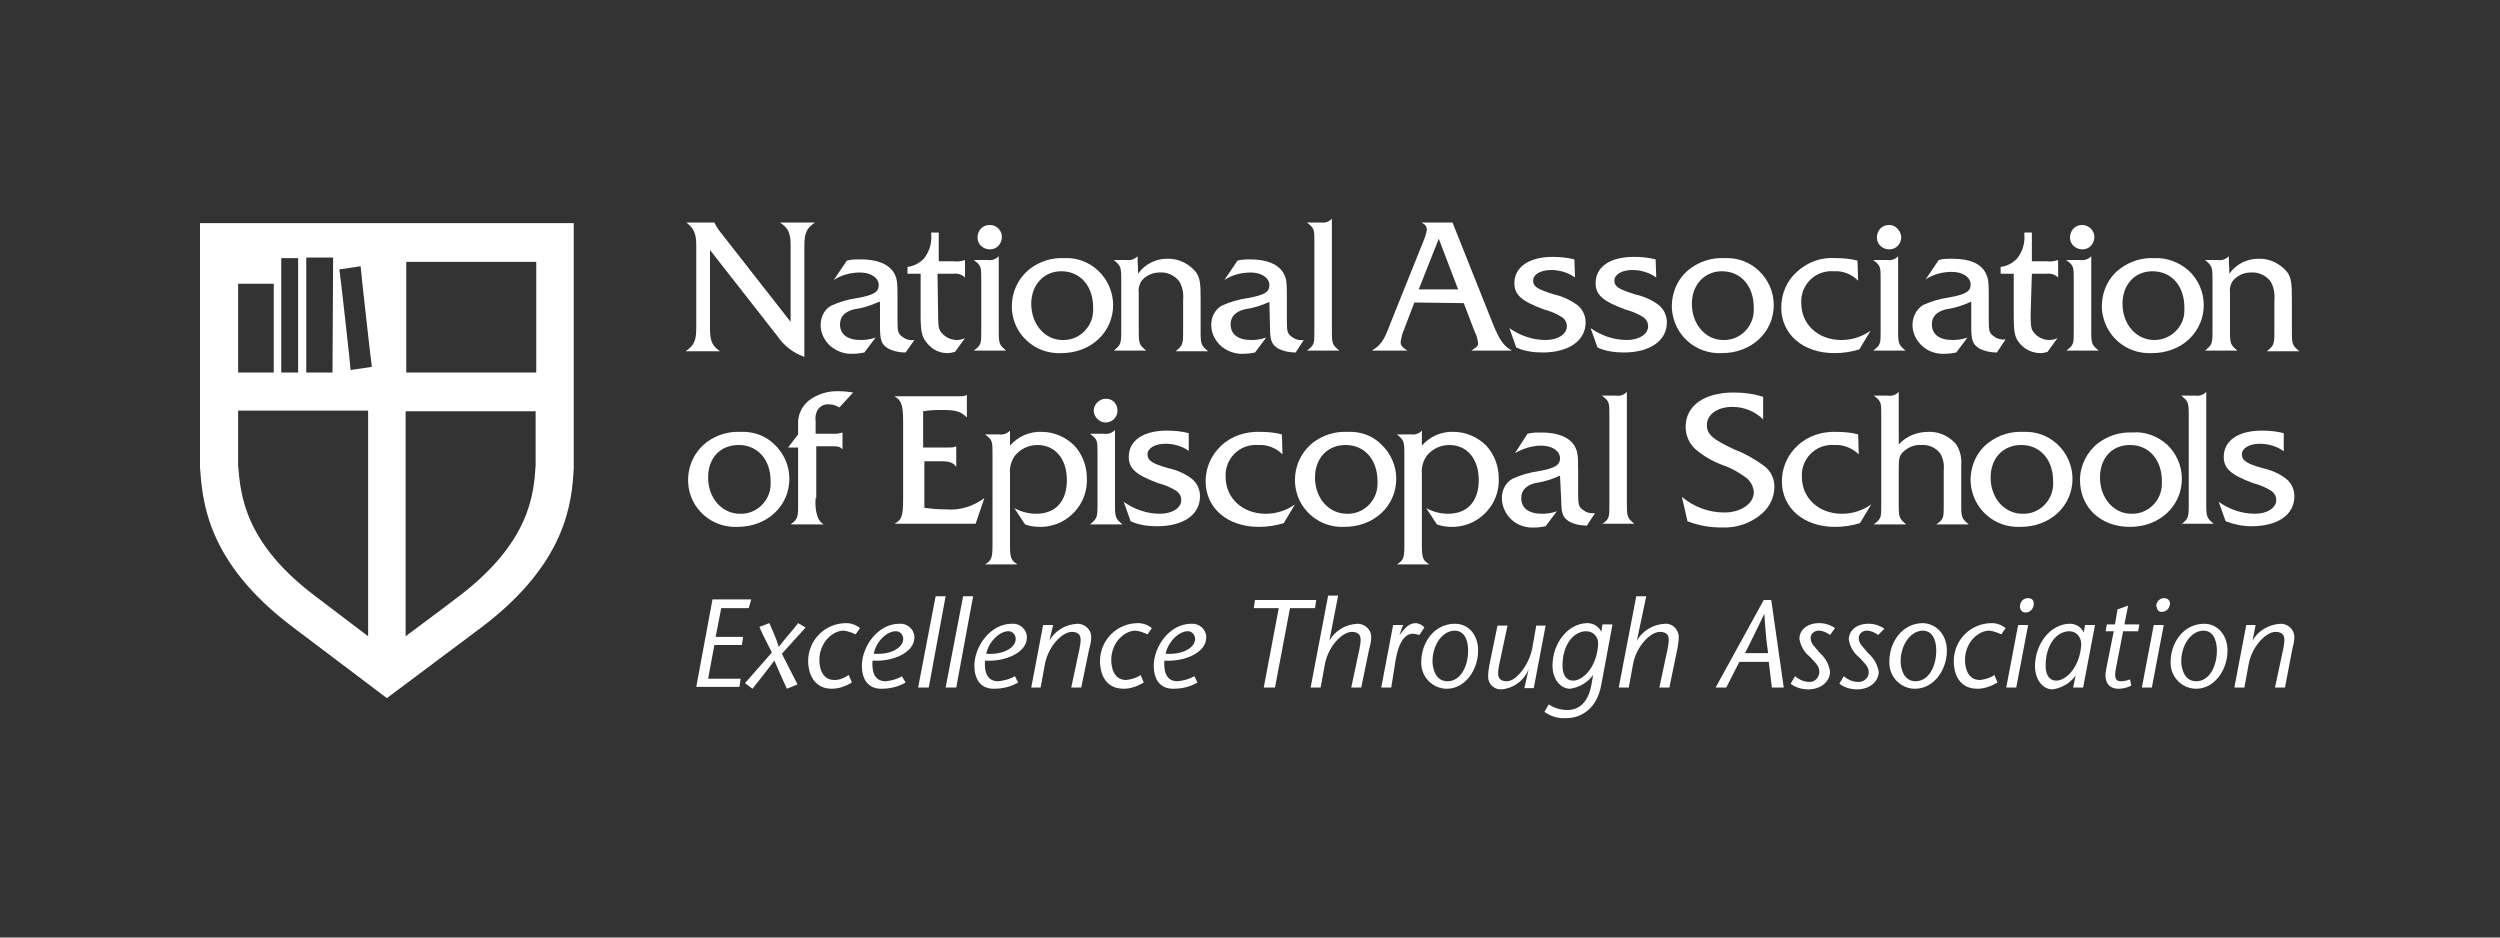 <?xml version="1.0" encoding="utf-8"?>
<!-- Generator: Adobe Illustrator 24.0.3, SVG Export Plug-In . SVG Version: 6.00 Build 0)  -->
<svg version="1.1" id="Layer_1" xmlns="http://www.w3.org/2000/svg" xmlns:xlink="http://www.w3.org/1999/xlink" x="0px" y="0px"
	 viewBox="0 0 400 150" style="enable-background:new 0 0 400 150;" xml:space="preserve">
<rect x="0" y="0" width="400" height="150" fill="#333333" stroke="none"/>
<style type="text/css">
	.st0{fill:#FFFFFF;}
	.st1{fill:none;}
</style>
<title>NAES</title>
<g id="Layer_2_1_">
	<g id="Layer_1-2">
		<path class="st0" d="M88.8,35.7H32v39.1c0.4,5.3,1,15.1,14.8,25.5l15.1,11.4L77,100.4C90.8,90,91.5,80.2,91.8,74.9V35.7H88.8z
			 M58.9,101.8l-8.3-6.3c-11.5-8.6-12.1-16.3-12.5-21v-8.8h20.8V101.8z M85.7,74.5c-0.3,4.6-0.9,12.3-12.4,21c0,0-4.6,3.5-8.4,6.3
			v-36h20.8V74.5z M85.7,59.6H65V41.9h20.8V59.6z M57.7,42.6c0,0.4,1.7,15.7,1.8,16.1l-3.4,0.5c0-0.4-1.7-15.7-1.8-16.1L57.7,42.6z
			 M43.8,59.6h-5.7V45.4h5.7V59.6z M47.7,59.6H45V41.3h2.7L47.7,59.6z M53.2,59.6H49V41.2h4.3L53.2,59.6z"/>
		<path class="st0" d="M113.6,52.5c0,2,0.3,2.8,1.6,3.7h-5.5c1.3-0.9,1.7-1.6,1.7-3.7V39.3c0-2-0.4-2.8-1.6-3.7h4.5
			c0.2,0.4,0.4,0.8,0.7,1.2l11.5,14.7V39.3c0-2.1-0.4-2.8-1.7-3.7h5.6c-1.3,0.9-1.7,1.6-1.7,3.7v17.8c-1.7-0.6-3.2-1.7-4.3-3.3
			L113.6,40V52.5z"/>
		<path class="st0" d="M140.6,48.3c-1.3,0.6-2.6,1-4,1.2c-1.5,0.4-2.2,1.2-2.2,2.4c0,1.6,1.2,2.5,3.3,2.5c0.8,0,1.6-0.1,2.4-0.4
			l-1.8,2.4c-0.6,0.1-1.1,0.2-1.7,0.2c-1.3,0.1-2.6-0.3-3.7-1.2c-1-0.9-1.6-2.1-1.6-3.4c0-1.3,0.6-2.5,1.7-3.1
			c1.3-0.6,2.7-1,4.1-1.2c2.8-0.5,3.5-1,3.5-2.1c0-1.1-1.2-2-3-2c-1.5,0-3,0.4-4.2,1.2l2.1-3.1c0.7-0.2,1.4-0.2,2.2-0.2
			c2.6,0,4.4,0.7,5.3,2.1c0.5,0.9,0.6,1.3,0.6,3.7v4c0,1.8,0.1,2.1,0.8,2.6c0.5,0.4,1.2,0.6,1.9,0.5l-1.4,2c-1,0-2-0.2-2.9-0.7
			c-0.9-0.6-1.2-1.2-1.2-3.3V48.3z"/>
		<path class="st0" d="M150.1,50.4c0,1.8,0.1,2.4,0.6,2.9c0.6,0.7,1.5,1.1,2.4,1.1c0.4,0,0.9-0.1,1.3-0.3l-1.6,2.2
			c-0.4,0.1-0.8,0.2-1.2,0.2c-1.2,0-2.3-0.5-3.1-1.4c-0.9-1-1.2-1.7-1.2-4.5v-6.8h-2.1v-1.1c1-0.1,1.9-0.6,2.6-1.3
			c0.9-1.1,1.3-2.5,1.2-3.8v-0.4h1.2v4.6h2.4c0.6,0.1,1.2,0,1.8-0.2v2.8c-0.5-0.5-1.2-0.7-1.9-0.6H150L150.1,50.4z"/>
		<path class="st0" d="M159.8,53c0,2,0.1,2.2,1.2,3.1h-5.2c1.2-0.9,1.2-1.1,1.2-3.1v-8.3c0-2,0-2.2-1.2-3.1h2.2
			c0.7,0.1,1.3-0.1,1.8-0.6V53z M160.3,37.9c0,1.1-0.8,2-1.9,2c-1.1,0-2-0.8-2-1.9c0-1.1,0.8-2,1.9-2c0,0,0,0,0.1,0
			C159.5,36,160.3,36.9,160.3,37.9z"/>
		<path class="st0" d="M175.7,43.3c1.5,1.4,2.4,3.4,2.4,5.5c0,4.3-3.5,7.7-8.3,7.7c-4.2,0.2-7.7-3-7.9-7.1c-0.1-2.5,0.9-4.8,2.9-6.4
			c1.6-1.2,3.5-1.8,5.5-1.7C172.3,41.2,174.2,41.9,175.7,43.3z M165,48.6c0,3.3,2.2,5.8,5,5.8c2.6,0.1,4.8-2,4.9-4.6
			c0-0.2,0-0.4,0-0.6c0-3.5-2.1-5.8-5.1-5.8C167,43.4,165,45.6,165,48.6L165,48.6z"/>
		<path class="st0" d="M182.1,43.8c1-1.5,2.8-2.4,4.6-2.4c1.8-0.1,3.6,0.8,4.7,2.2c0.6,0.9,0.7,1.8,0.7,4.2v5.3c0,2,0.1,2.2,1.2,3.1
			h-5.2c1.1-0.9,1.2-1.1,1.2-3.1V48c0.1-1.1-0.1-2.2-0.7-3.1c-0.8-0.9-1.9-1.4-3.1-1.3c-1.1,0-2.2,0.5-2.9,1.4
			c-0.3,0.5-0.5,1.2-0.4,1.8V53c0,2,0.1,2.2,1.2,3.1h-5.2c1.1-0.9,1.2-1.1,1.2-3.1v-8.3c0-2-0.1-2.2-1.2-3.1h2
			c0.7,0.1,1.3-0.1,1.8-0.6L182.1,43.8z"/>
		<path class="st0" d="M203.1,48.3c-1.3,0.6-2.6,1-4,1.2c-1.5,0.4-2.2,1.2-2.2,2.4c0,1.6,1.2,2.5,3.3,2.5c0.8,0,1.6-0.1,2.4-0.4
			l-1.8,2.4c-0.6,0.1-1.1,0.2-1.7,0.2c-1.3,0.1-2.6-0.3-3.7-1.2c-1-0.9-1.6-2.1-1.6-3.4c0-1.3,0.6-2.5,1.7-3.1
			c1.3-0.6,2.7-1,4.1-1.2c2.8-0.5,3.5-1,3.5-2.1c0-1.1-1.2-2-3-2c-1.5,0-3,0.4-4.2,1.2l2.1-3.1c0.7-0.2,1.4-0.2,2-0.2
			c2.6,0,4.4,0.7,5.3,2.1c0.5,0.9,0.6,1.3,0.6,3.7v4c0,1.8,0.1,2.1,0.8,2.6c0.5,0.4,1.2,0.6,1.9,0.5l-1.3,2c-1,0-2-0.2-2.9-0.7
			c-0.9-0.6-1.2-1.2-1.2-3.3L203.1,48.3z"/>
		<path class="st0" d="M209.1,56.1c1.2-0.9,1.2-1.1,1.2-3.1V38.7c0-2,0-2.2-1.2-3.1h2.2c0.7,0.1,1.3-0.1,1.8-0.6v18
			c0,2,0.1,2.2,1.2,3.1H209.1z"/>
		<path class="st0" d="M226.3,48.4l-1.8,4.7c-0.2,0.5-0.3,1-0.4,1.6c0,0.6,0.3,0.9,1.1,1.4h-5.7c1.4-0.9,1.9-1.5,2.9-4.2l5.5-13.7
			c0.2-0.5,0.3-0.9,0.4-1.4c0-0.5-0.2-0.9-0.9-1.2h5l6.5,16.3c1,2.4,1.6,3.4,3,4.2h-6.5c0.9-0.6,1.1-0.7,1.1-1.2
			c-0.1-0.6-0.2-1.2-0.5-1.7l-1.8-4.7L226.3,48.4z M230.2,38.2l-3.2,8.1h6.3L230.2,38.2z"/>
		<path class="st0" d="M252,44.4c-1.1-0.8-2.5-1.2-3.8-1.2c-1.7,0-2.9,0.7-2.9,1.7s0.8,1.4,3.3,2.2c1.4,0.3,2.7,0.9,3.9,1.8
			c0.8,0.7,1.2,1.7,1.2,2.7c0,2.9-2.7,4.8-6.9,4.8c-1.4,0-2.9-0.2-4.2-0.8l-1.1-3.1c1.7,1.2,3.7,1.9,5.8,1.9c1.9,0,3.4-0.9,3.4-2.2
			c0-0.6-0.3-1.1-0.7-1.4c-0.9-0.6-1.9-1-3-1.3c-3.5-1.3-4.7-2.3-4.7-4.2c0-2.6,2.4-4.2,6.1-4.2c1.2,0,2.3,0.1,3.5,0.4L252,44.4z"/>
		<path class="st0" d="M265,44.4c-1.1-0.8-2.5-1.2-3.8-1.2c-1.7,0-2.9,0.7-2.9,1.7s0.8,1.4,3.3,2.2c1.4,0.3,2.8,0.9,3.9,1.8
			c0.8,0.7,1.2,1.7,1.2,2.7c0,2.9-2.7,4.8-6.9,4.8c-1.4,0-2.9-0.2-4.2-0.8l-1.1-3.1c1.7,1.2,3.7,1.9,5.8,1.9c1.9,0,3.4-0.9,3.4-2.2
			c0-0.6-0.3-1.1-0.7-1.4c-0.9-0.6-1.9-1-3-1.3c-3.5-1.3-4.7-2.3-4.7-4.2c0-2.6,2.3-4.2,6.1-4.2c1.2,0,2.3,0.1,3.5,0.4L265,44.4z"/>
		<path class="st0" d="M281.4,43.3c1.5,1.4,2.4,3.4,2.4,5.5c0,4.3-3.5,7.7-8.3,7.7c-4.2,0.2-7.7-2.9-8-7.1c-0.1-2.5,0.9-4.9,2.9-6.4
			c1.6-1.2,3.5-1.8,5.5-1.7C278,41.2,279.9,41.9,281.4,43.3z M270.7,48.6c0,3.3,2.2,5.8,5,5.8c2.6,0.1,4.8-2,4.9-4.6
			c0-0.2,0-0.4,0-0.6c0-3.5-2.1-5.8-5.1-5.8C272.7,43.4,270.7,45.6,270.7,48.6L270.7,48.6z"/>
		<path class="st0" d="M297.3,44.9c-1-1-2.4-1.6-3.9-1.5c-2.7-0.2-5,1.8-5.2,4.5c0,0.2,0,0.4,0,0.6c0,3.4,2.7,5.9,6.4,5.9
			c1.7,0,3.3-0.5,4.7-1.5l-1.8,3c-1.3,0.4-2.6,0.6-4,0.6c-5,0-8.5-3-8.5-7.3c0-2.2,0.9-4.3,2.5-5.7c1.7-1.6,4-2.4,6.3-2.2
			c1.1,0,2.3,0.1,3.4,0.4L297.3,44.9z"/>
		<path class="st0" d="M303.7,53c0,2,0.1,2.2,1.2,3.1h-5.2c1.2-0.9,1.2-1.1,1.2-3.1v-8.3c0-2,0-2.2-1.2-3.1h2.2
			c0.7,0.1,1.3-0.1,1.8-0.6V53z M304.2,37.9c0,1.1-0.8,2-1.9,2c-1.1,0-2-0.8-2-1.9c0-1.1,0.8-2,1.9-2c0,0,0,0,0.1,0
			C303.3,36,304.1,36.9,304.2,37.9z"/>
		<path class="st0" d="M315.3,48.3c-1.3,0.6-2.6,1-4,1.2c-1.5,0.4-2.2,1.2-2.2,2.4c0,1.6,1.2,2.5,3.3,2.5c0.8,0,1.6-0.1,2.4-0.4
			l-1.8,2.4c-0.6,0.1-1.1,0.2-1.7,0.2c-1.3,0.1-2.7-0.3-3.7-1.2c-1-0.9-1.6-2.1-1.6-3.4c0-1.3,0.6-2.5,1.7-3.2
			c1.3-0.6,2.7-1,4.1-1.2c2.8-0.5,3.5-1,3.5-2.1c0-1.1-1.2-2-3-2c-1.5,0-3,0.4-4.2,1.2l2.1-3.1c0.7-0.2,1.4-0.2,2.2-0.2
			c2.6,0,4.4,0.7,5.2,2.1c0.5,0.9,0.6,1.3,0.6,3.7v4c0,1.8,0.1,2.1,0.8,2.6c0.5,0.4,1.2,0.6,1.9,0.5l-1.4,2.1c-1,0-2-0.2-2.9-0.7
			c-0.9-0.6-1.2-1.2-1.2-3.3V48.3z"/>
		<path class="st0" d="M324.9,50.4c0,1.8,0.1,2.4,0.6,2.9c0.6,0.7,1.5,1.1,2.4,1.1c0.4,0,0.9-0.1,1.3-0.3l-1.6,2.2
			c-0.4,0.1-0.7,0.2-1.1,0.2c-1.2,0-2.4-0.5-3.2-1.4c-0.9-1-1.1-1.7-1.1-4.5v-6.8h-2.1v-1.1c1-0.1,1.9-0.6,2.6-1.3
			c0.9-1.1,1.3-2.5,1.2-3.8v-0.4h1.2v4.6h2.4c0.6,0.1,1.2,0,1.8-0.2v2.8c-0.5-0.5-1.2-0.7-1.9-0.6h-2.3L324.9,50.4z"/>
		<path class="st0" d="M334.6,53c0,2,0.1,2.2,1.2,3.1h-5.2c1.2-0.9,1.2-1.1,1.2-3.1v-8.3c0-2,0-2.2-1.2-3.1h2.2
			c0.7,0.1,1.3-0.1,1.8-0.6V53z M335.1,37.9c0,1.1-0.8,2-1.9,2c-1.1,0-2-0.8-2-1.9c0-1.1,0.8-2,1.9-2c0,0,0,0,0.1,0
			C334.2,36,335.1,36.9,335.1,37.9z"/>
		<path class="st0" d="M350.2,43.3c1.5,1.4,2.4,3.4,2.4,5.5c0,4.3-3.5,7.7-8.3,7.7c-4.2,0.2-7.7-2.9-8-7.1c-0.1-2.5,0.9-4.9,2.9-6.4
			c1.6-1.2,3.5-1.8,5.5-1.7C346.8,41.2,348.7,42,350.2,43.3z M339.6,48.6c0,3.3,2.2,5.8,5.1,5.8c2.6,0,4.8-2.1,4.8-4.7
			c0-0.2,0-0.3,0-0.5c0-3.5-2.1-5.8-5.1-5.8C341.5,43.4,339.6,45.6,339.6,48.6L339.6,48.6z"/>
		<path class="st0" d="M356.7,43.8c1-1.5,2.8-2.4,4.6-2.4c1.8-0.1,3.6,0.8,4.7,2.2c0.6,0.9,0.7,1.8,0.7,4.2v5.3c0,2,0.1,2.2,1.2,3.1
			h-5.2c1.1-0.9,1.2-1.1,1.2-3.1V48c0.1-1.1-0.1-2.2-0.7-3.1c-0.8-0.9-1.9-1.4-3.1-1.3c-1.1,0-2.2,0.5-2.9,1.4
			c-0.3,0.5-0.5,1.1-0.4,1.8V53c0,2,0.1,2.2,1.2,3.1h-5.2c1.1-0.9,1.2-1.1,1.2-3.1v-8.3c0-2-0.1-2.2-1.2-3.1h2
			c0.7,0.1,1.3-0.1,1.8-0.6L356.7,43.8z"/>
		<path class="st0" d="M123.9,71.1c1.5,1.4,2.4,3.4,2.4,5.5c0,4.3-3.5,7.7-8.3,7.7c-4.2,0.2-7.7-3-7.9-7.1c-0.1-2.5,0.9-4.8,2.9-6.4
			c1.6-1.2,3.5-1.8,5.5-1.7C120.5,69,122.5,69.7,123.9,71.1z M113.3,76.4c0,3.3,2.2,5.8,5.1,5.8c2.6,0.1,4.8-2,4.9-4.6
			c0-0.2,0-0.4,0-0.6c0-3.5-2.1-5.8-5.1-5.8C115.2,71.2,113.3,73.3,113.3,76.4L113.3,76.4z"/>
		<path class="st0" d="M130.5,79.7c-0.1,1.1,0,2.2,0.4,3.2c0.2,0.4,0.5,0.8,0.9,1h-5.3c1.1-0.8,1.2-1.1,1.2-3.1v-9.2h-1.6l1.6-2.1
			V68c-0.1-1.5,0.5-2.9,1.7-3.9c1.4-1.1,3.2-1.6,5-1.5c0.7,0,1.4,0.1,2.1,0.2l-2.2,2.4c-0.5-0.3-1-0.5-1.6-0.5
			c-0.8-0.1-1.5,0.3-1.9,0.9c-0.3,0.6-0.4,1.2-0.3,1.8v2h3.2c0.4,0,0.7-0.1,1.1-0.2v2.7c-0.4-0.4-0.6-0.5-1.6-0.5h-2.6V79.7z"/>
		<path class="st0" d="M147.6,81.2c1.3,0.2,2.5,0.3,3.8,0.3c2.2,0.2,4.3-0.5,6.1-1.8l-1.4,4.1h-13c1.2-0.6,1.4-1.3,1.4-4V67.4
			c0-2.6-0.3-3.4-1.4-4h10.4c0.4,0,0.8,0,1.2-0.2v3.6c-1-1-1.8-1.2-3.8-1.2c-1.1,0-2.1,0-3.2,0.2v5.8h4.2c0.4,0,0.7,0,1.1-0.2v3.3
			c-0.5-0.7-1.1-0.9-2.4-0.9h-2.7V81.2z"/>
		<path class="st0" d="M162.3,81.3c1.1,0.6,2.3,0.9,3.5,0.9c3.1,0,4.9-2,4.9-5.4s-1.9-5.6-4.7-5.6c-1.4,0-2.7,0.6-3.6,1.7
			c-0.6,0.8-0.9,1.9-0.8,2.9v11.5c0,2,0.2,2.4,1.2,3h-5.2c1-0.6,1.2-1,1.2-3V72.6c0-2,0-2.2-1.2-3.1h2.2c0.7,0.1,1.3-0.1,1.8-0.6
			v2.4c1.3-1.5,3.2-2.3,5.1-2.2c1.9,0,3.8,0.8,5.2,2.2c1.3,1.4,2,3.3,2,5.2c0.2,4.1-3,7.6-7.1,7.8c-0.1,0-0.3,0-0.4,0
			c-0.8,0-1.6-0.1-2.4-0.4L162.3,81.3z"/>
		<path class="st0" d="M178.4,80.8c0,2,0.1,2.2,1.2,3.1h-5.2c1.1-0.9,1.2-1.1,1.2-3.1v-8.3c0-2,0-2.2-1.2-3.1h2.2
			c0.7,0.1,1.3-0.1,1.8-0.6V80.8z M178.8,65.7c0,1.1-0.9,1.9-1.9,1.9s-1.9-0.9-1.9-1.9s0.9-1.9,1.9-1.9c0,0,0,0,0.1,0
			C178,63.8,178.8,64.6,178.8,65.7z"/>
		<path class="st0" d="M190.3,72.2c-1.1-0.8-2.5-1.2-3.8-1.2c-1.7,0-2.9,0.7-2.9,1.7s0.8,1.5,3.3,2.2c1.4,0.3,2.8,0.9,3.9,1.8
			c0.8,0.7,1.2,1.7,1.2,2.7c0,3-2.7,4.8-6.9,4.8c-1.4,0-2.9-0.2-4.2-0.8l-1.1-3.1c1.7,1.2,3.7,1.9,5.8,1.9c1.9,0,3.4-0.9,3.4-2.2
			c0-0.6-0.3-1.1-0.7-1.4c-0.9-0.6-1.9-1-3-1.3c-3.5-1.3-4.7-2.3-4.7-4.2c0-2.6,2.3-4.2,6.1-4.2c1.2,0,2.3,0.1,3.5,0.4V72.2z"/>
		<path class="st0" d="M205.2,72.7c-1-1-2.4-1.6-3.9-1.5c-2.7-0.2-5,1.8-5.2,4.5c0,0.2,0,0.4,0,0.6c0,3.4,2.7,5.9,6.4,5.9
			c1.7,0,3.3-0.5,4.7-1.5l-1.8,3c-1.3,0.4-2.6,0.6-4,0.6c-5,0-8.5-3-8.5-7.3c0-2.2,0.9-4.2,2.5-5.7c1.7-1.6,4-2.3,6.3-2.2
			c1.1,0,2.3,0.1,3.4,0.4L205.2,72.7z"/>
		<path class="st0" d="M221,71.1c1.5,1.4,2.4,3.4,2.4,5.5c0,4.3-3.5,7.7-8.3,7.7c-4.2,0.2-7.7-3-7.9-7.1c-0.1-2.5,0.9-4.8,2.9-6.4
			c1.6-1.2,3.5-1.8,5.5-1.7C217.7,69,219.6,69.7,221,71.1z M210.4,76.4c0,3.3,2.2,5.8,5.1,5.8c2.6,0.1,4.8-2,4.9-4.6
			c0-0.2,0-0.4,0-0.6c0-3.5-2.1-5.8-5.1-5.8C212.4,71.2,210.4,73.3,210.4,76.4L210.4,76.4z"/>
		<path class="st0" d="M228.2,81.3c1.1,0.6,2.3,0.9,3.5,0.9c3.1,0,4.9-2,4.9-5.4s-1.9-5.6-4.7-5.6c-1.4,0-2.7,0.6-3.6,1.7
			c-0.6,0.8-0.9,1.9-0.8,2.9v11.5c0,2,0.2,2.4,1.2,3h-5.2c1-0.6,1.2-1,1.2-3V72.6c0-2-0.1-2.2-1.2-3.1h2.2c0.7,0.1,1.3-0.1,1.8-0.6
			v2.4c1.3-1.5,3.2-2.3,5.1-2.2c1.9,0,3.8,0.8,5.2,2.2c1.3,1.4,2,3.3,2,5.2c0.2,4.1-3,7.6-7.1,7.8c-0.1,0-0.3,0-0.4,0
			c-0.8,0-1.6-0.1-2.4-0.4L228.2,81.3z"/>
		<path class="st0" d="M249.6,76.1c-1.3,0.6-2.6,1-4,1.2c-1.5,0.4-2.2,1.2-2.2,2.4c0,1.6,1.2,2.5,3.3,2.5c0.8,0,1.6-0.1,2.4-0.4
			l-1.8,2.4c-0.6,0.1-1.1,0.2-1.7,0.2c-1.3,0.1-2.7-0.3-3.7-1.2c-1-0.9-1.6-2.2-1.6-3.5c0-1.3,0.6-2.5,1.7-3.1
			c1.3-0.6,2.7-1,4.1-1.2c2.8-0.5,3.5-1,3.5-2.1s-1.2-2-3-2c-1.5,0-3,0.5-4.2,1.2l2-3.1c0.7-0.2,1.4-0.2,2.2-0.2
			c2.6,0,4.4,0.7,5.3,2.1c0.5,0.9,0.6,1.4,0.6,3.7v4c0,1.8,0.1,2.1,0.8,2.6c0.5,0.4,1.2,0.6,1.9,0.5l-1.3,2c-1,0-2-0.2-2.9-0.7
			c-0.9-0.6-1.2-1.2-1.2-3.3L249.6,76.1z"/>
		<path class="st0" d="M256.3,83.9c1.2-0.9,1.2-1.1,1.2-3.1V66.4c0-2,0-2.2-1.2-3.1h2.2c0.7,0.1,1.3-0.1,1.8-0.6v18
			c0,2,0.1,2.2,1.2,3.1H256.3z"/>
		<path class="st0" d="M282.1,67.1c-1.3-1.3-3.1-2-4.9-2c-2.4,0-4.1,1.2-4.1,2.9c0,1.5,0.9,2.3,4.6,4c1.6,0.6,3.1,1.5,4.5,2.5
			c1.1,0.8,1.7,2,1.7,3.4c0,1.6-0.7,3.1-1.9,4.2c-1.8,1.6-4.1,2.4-6.5,2.3c-1.9,0-3.7-0.3-5.5-1l-0.9-3.9c1.9,1.6,4.3,2.5,6.8,2.5
			c2.6,0,4.7-1.4,4.7-3.2c0-0.8-0.4-1.6-1-2.2c-1.2-0.9-2.5-1.7-4-2.2c-1.6-0.6-3-1.4-4.3-2.5c-1-0.9-1.6-2.2-1.6-3.6
			c0-3.4,3-5.5,7.7-5.5c1.6,0,3.2,0.2,4.7,0.7L282.1,67.1z"/>
		<path class="st0" d="M297.4,72.7c-1-1-2.5-1.6-3.9-1.5c-2.7-0.2-5,1.8-5.2,4.5c0,0.2,0,0.4,0,0.6c0,3.4,2.7,5.9,6.4,5.9
			c1.7,0,3.3-0.5,4.7-1.5l-1.8,3c-1.3,0.4-2.6,0.6-4,0.6c-5,0-8.5-3-8.5-7.3c0-2.2,0.9-4.2,2.5-5.7c1.7-1.6,4-2.3,6.3-2.2
			c1.1,0,2.3,0.1,3.4,0.4L297.4,72.7z"/>
		<path class="st0" d="M303.8,71.1c1.2-1.3,2.9-2,4.7-2c1.7-0.1,3.4,0.7,4.5,2c0.6,1,0.9,2.1,0.8,3.2v6.5c0,2,0.1,2.2,1.2,3.1h-5.2
			c1.2-0.8,1.2-1.1,1.2-3.1v-5.6c0.1-0.9-0.1-1.9-0.6-2.7c-0.7-0.9-1.9-1.4-3-1.3c-1.1-0.1-2.2,0.4-3,1.2c-0.5,0.6-0.6,0.9-0.6,2.6
			v5.8c0,2,0.1,2.2,1.2,3.1h-5.2c1.2-0.9,1.2-1.1,1.2-3.1V66.4c0-2,0-2.2-1.2-3.1h2.2c0.7,0.1,1.3-0.1,1.8-0.6L303.8,71.1z"/>
		<path class="st0" d="M329.2,71.1c1.5,1.4,2.4,3.4,2.4,5.5c0,4.3-3.5,7.7-8.3,7.7c-4.2,0.2-7.7-2.9-8-7.1c-0.1-2.5,0.9-4.9,2.9-6.4
			c1.6-1.2,3.5-1.8,5.5-1.7C325.8,69,327.7,69.7,329.2,71.1z M318.5,76.4c0,3.3,2.2,5.8,5.1,5.8c2.6,0.1,4.8-2,4.9-4.6
			c0-0.2,0-0.4,0-0.6c0-3.5-2.1-5.8-5.1-5.8C320.5,71.2,318.5,73.3,318.5,76.4L318.5,76.4z"/>
		<path class="st0" d="M346.7,71.1c1.5,1.4,2.4,3.4,2.4,5.5c0,4.3-3.5,7.7-8.3,7.7s-8-3.2-8-7.5c0-2.3,1.1-4.5,2.9-5.9
			c1.6-1.2,3.5-1.8,5.5-1.7C343.2,69,345.2,69.8,346.7,71.1z M336,76.4c0,3.3,2.2,5.8,5,5.8c2.6,0.1,4.8-2,4.9-4.6
			c0-0.2,0-0.4,0-0.6c0-3.5-2.1-5.8-5.1-5.8C337.9,71.2,336,73.3,336,76.4z"/>
		<path class="st0" d="M349,83.9c1.1-0.9,1.2-1.1,1.2-3.1V66.4c0-2-0.1-2.2-1.2-3.1h2.2c0.7,0.1,1.3-0.1,1.8-0.6v18
			c0,2,0.1,2.2,1.2,3.1H349z"/>
		<path class="st0" d="M365.4,72.2c-1.1-0.8-2.5-1.2-3.8-1.2c-1.7,0-2.9,0.7-2.9,1.7s0.8,1.5,3.3,2.2c1.4,0.3,2.8,0.9,3.9,1.8
			c0.8,0.7,1.2,1.7,1.2,2.7c0,3-2.7,4.8-6.9,4.8c-1.4,0-2.8-0.3-4.1-0.8l-1.1-3.1c1.7,1.2,3.7,1.9,5.8,1.9c1.9,0,3.4-0.9,3.4-2.2
			c0-0.6-0.3-1.1-0.7-1.4c-0.9-0.6-1.9-1-3-1.3c-3.5-1.3-4.7-2.3-4.7-4.2c0-2.6,2.3-4.2,6.1-4.2c1.2,0,2.3,0.1,3.5,0.4L365.4,72.2z"
			/>
		<path class="st0" d="M119.8,97.3h-4.4l-0.9,4.6h4.4l-0.2,1.3h-4.4l-1,5.4h5.2l-0.2,1.3h-6.9l2.6-14h6.2L119.8,97.3z"/>
		<path class="st0" d="M125.9,110.2c-0.7-1.5-1.3-2.9-2-4.5c-1.2,1.6-2.4,3.1-3.5,4.5l-1.2-0.9c1.4-1.6,2.8-3.2,4.3-4.9
			c-0.7-1.4-1.4-2.7-2-4.1l1.6-0.6c0.5,1.2,1.1,2.4,1.5,3.8c1-1.3,2.1-2.5,3.1-3.8l1.2,0.7c-1.3,1.4-2.5,2.8-3.8,4.2l2.5,4.9
			L125.9,110.2z"/>
		<path class="st0" d="M136.3,109.2c-1,0.6-2.1,1-3.2,1c-3.1,0-3.8-2.8-3.8-4.4c0-3.4,2.7-6.1,6.1-6.1c0.8,0,1.6,0.3,2.2,0.8l-0.7,1
			c-0.6-0.3-1.2-0.5-1.9-0.6c-1.8,0-3.9,1.9-3.9,4.7c0,1,0.3,3.2,2.4,3.2c0.8,0,1.6-0.3,2.3-0.8L136.3,109.2z"/>
		<path class="st0" d="M144.9,109.2c-1.2,0.7-2.5,1-3.9,1c-2.1,0-3.1-1.5-3.1-3.7c0-3,2.5-6.7,6-6.7c1.2-0.1,2.3,0.8,2.4,2
			c0,0.1,0,0.2,0,0.2c0,2.4-3.4,3.9-6.7,3.7c-0.1,1.4,0.1,3.3,2.1,3.3c0.9-0.1,1.8-0.3,2.6-0.8L144.9,109.2z M144.5,102.4
			c0.1-0.6-0.3-1.3-1-1.4c-0.1,0-0.2,0-0.2,0c-1.4,0-3.1,1.6-3.5,3.6C142.6,104.8,144.4,103.6,144.5,102.4z"/>
		<path class="st0" d="M146.9,110l2.8-14.6h1.6l-2.7,14.6H146.9z"/>
		<path class="st0" d="M151.3,110l2.8-14.6h1.6L153,110L151.3,110z"/>
		<path class="st0" d="M162.9,109.2c-1.2,0.7-2.5,1-3.9,1c-2.1,0-3.1-1.5-3.1-3.7c0-3,2.5-6.7,6-6.7c1.2-0.1,2.3,0.8,2.4,2
			c0,0.1,0,0.2,0,0.2c0,2.4-3.4,3.9-6.7,3.7c-0.1,1.4,0.1,3.3,2.1,3.3c0.9-0.1,1.8-0.3,2.7-0.8L162.9,109.2z M162.5,102.4
			c0.1-0.6-0.3-1.3-1-1.4c-0.1,0-0.2,0-0.2,0c-1.3,0-3.1,1.6-3.5,3.6C160.6,104.8,162.4,103.6,162.5,102.4z"/>
		<path class="st0" d="M167.9,102.5L167.9,102.5c0.9-1.6,2.6-2.6,4.5-2.7c1.1,0,2.1,0.8,2.2,2c0,0,0,0,0,0c0,0.6-0.1,1.3-0.3,1.9
			L173,110h-1.6l1.3-6.1c0.1-0.5,0.2-1,0.2-1.6c0-0.7-0.4-1.2-1.4-1.2c-1.6,0-3.8,2.4-4.3,5.1l-0.7,3.8H165l1.9-10h1.6L167.9,102.5z
			"/>
		<path class="st0" d="M183,109.2c-1,0.6-2.1,1-3.2,1c-3.2,0-3.8-2.8-3.8-4.4c0-3.4,2.7-6.1,6.1-6.1c0.8,0,1.6,0.3,2.2,0.8l-0.7,1
			c-0.6-0.3-1.2-0.5-1.9-0.6c-1.8,0-3.9,1.9-3.9,4.7c0,1,0.3,3.2,2.4,3.2c0.8-0.1,1.6-0.3,2.3-0.8L183,109.2z"/>
		<path class="st0" d="M191.6,109.2c-1.2,0.7-2.5,1-3.9,1c-2.1,0-3.1-1.5-3.1-3.7c0-3,2.5-6.7,6-6.7c1.2-0.1,2.3,0.8,2.4,2
			c0,0.1,0,0.2,0,0.2c0,2.4-3.4,3.9-6.7,3.7c-0.1,1.4,0.1,3.3,2.1,3.3c0.9-0.1,1.8-0.3,2.7-0.8L191.6,109.2z M191.2,102.4
			c0.1-0.6-0.3-1.3-1-1.4c-0.1,0-0.2,0-0.2,0c-1.3,0-3.1,1.6-3.5,3.6C189.3,104.8,191.1,103.6,191.2,102.4z"/>
		<path class="st0" d="M202.2,110l2.4-12.7h-4l0.2-1.3h9.8l-0.2,1.3h-4l-2.4,12.7H202.2z"/>
		<path class="st0" d="M212.7,102.5L212.7,102.5c0.9-1.6,2.6-2.6,4.5-2.7c1.1,0,2.1,0.8,2.2,2c0,0,0,0,0,0c0,0.6-0.1,1.3-0.3,1.9
			l-1.3,6.3h-1.6l1.3-6.1c0.1-0.5,0.2-1,0.2-1.6c0-0.7-0.4-1.2-1.4-1.2c-1.6,0-3.8,2.4-4.3,5.1l-0.7,3.8h-1.6l2.8-14.7h1.6
			L212.7,102.5z"/>
		<path class="st0" d="M223.9,101.6L223.9,101.6c1-1.2,1.5-1.9,2.7-1.9c0.5,0.1,1,0.3,1.3,0.7l-0.8,1.2c-0.3-0.1-0.7-0.2-1.1-0.2
			c-1.1,0-2.2,1.2-2.7,4.2l-0.7,4.4h-1.6l1.9-10h1.6L223.9,101.6z"/>
		<path class="st0" d="M236.5,104.1c0,3.1-2.1,6.1-5,6.1c-2.3,0-4.1-1.9-4.1-4.1c0-0.1,0-0.2,0-0.2c0-3,2-6.1,5.4-6.1
			C234.9,99.8,236.5,101.5,236.5,104.1z M229.2,105.8c0,0.8,0.3,3.2,2.4,3.2c2.1,0,3.3-2.4,3.3-4.9c0-0.7-0.1-3.2-2.2-3.2
			C230.6,101,229.2,103.4,229.2,105.8z"/>
		<path class="st0" d="M244.6,107L244.6,107c-0.7,1.9-2.5,3.2-4.5,3.3c-1.1,0-2-0.9-2-2c0,0,0-0.1,0-0.1c0-0.6,0.1-1.2,0.2-1.8
			l1.3-6.3h1.6l-1.3,6.1c-0.1,0.5-0.2,1-0.2,1.6c0,0.8,0.5,1.2,1.4,1.2c1.6,0,3.7-2.9,4.1-5.5l0.6-3.4h1.5l-1.9,10h-1.5L244.6,107z"
			/>
		<path class="st0" d="M256.2,109.6c-0.7,3.8-3.2,5.3-5.6,5.3c-1.3,0.1-2.5-0.3-3.5-1l0.7-1.2c0.9,0.6,1.9,0.9,3,0.9
			c1.9,0,3.3-1.3,3.8-3.9l0.3-1.7l0,0c-0.9,1.2-2.2,2-3.7,2.2c-1.5,0-2.8-1.5-2.8-3.7c0-3.6,2.5-6.8,5.6-6.8c0.9,0,1.8,0.5,2.2,1.4
			l0,0l0.2-1.2h1.6L256.2,109.6z M253.8,101c-2,0-3.8,2.1-3.8,5.5c0,1.5,0.6,2.4,1.7,2.4c1.6,0,3.8-2.2,4-5.8
			C255.8,102,255,101,253.8,101L253.8,101z"/>
		<path class="st0" d="M261.9,102.5L261.9,102.5c0.9-1.6,2.6-2.6,4.5-2.7c1.1-0.1,2.1,0.8,2.2,2c0,0,0,0,0,0.1
			c0,0.6-0.1,1.2-0.2,1.8l-1.3,6.3h-1.6l1.3-6.1c0.1-0.5,0.2-1,0.2-1.6c0-0.7-0.4-1.2-1.4-1.2c-1.6,0-3.8,2.4-4.3,5.1l-0.7,3.8H259
			l2.8-14.6h1.6L261.9,102.5z"/>
		<path class="st0" d="M276.2,110h-1.7l7.7-14h1.2l2,14h-1.9l-0.5-4.1h-4.7L276.2,110z M282.9,104.5c-0.3-1.9-0.5-4.5-0.6-6.3l0,0
			c-1,2-2.1,4.4-3.1,6.3H282.9z"/>
		<path class="st0" d="M292.8,101.6c-0.5-0.4-1.2-0.7-1.8-0.7c-0.7,0-1.3,0.5-1.3,1.2c0,0.9,0.7,1.4,1.5,2.4c0.9,0.8,1.5,1.9,1.6,3
			c0,1.4-1.3,2.8-3.5,2.8c-1,0-2-0.3-2.8-0.9l0.7-1.2c0.6,0.5,1.4,0.9,2.2,0.9c0.9,0.1,1.6-0.6,1.7-1.5c0-1-0.4-1.3-1.5-2.5
			c-0.9-0.7-1.5-1.7-1.7-2.9c0-1.2,1-2.5,3.2-2.5c0.9,0,1.8,0.3,2.5,0.8L292.8,101.6z"/>
		<path class="st0" d="M300.5,101.6c-0.5-0.4-1.2-0.7-1.8-0.7c-0.7,0-1.3,0.5-1.3,1.2c0,0.9,0.7,1.4,1.5,2.4c0.9,0.8,1.5,1.8,1.7,3
			c0,1.4-1.3,2.8-3.5,2.8c-1,0-2-0.3-2.8-0.9l0.7-1.2c0.6,0.5,1.4,0.9,2.2,0.9c0.9,0.1,1.7-0.5,1.8-1.4c0,0,0,0,0,0
			c0-1-0.4-1.3-1.5-2.5c-0.9-0.7-1.5-1.7-1.7-2.9c0-1.2,1-2.5,3.2-2.5c0.9,0,1.8,0.3,2.5,0.8L300.5,101.6z"/>
		<path class="st0" d="M311.5,104.1c0,3.1-2.1,6.1-5.1,6.1c-2.3,0-4.1-1.9-4.1-4.1c0-0.1,0-0.2,0-0.3c0-3,2-6.1,5.4-6.1
			C309.8,99.8,311.5,101.5,311.5,104.1z M304.1,105.8c0,0.8,0.3,3.2,2.4,3.2c2.1,0,3.3-2.4,3.3-4.9c0-0.7-0.1-3.2-2.2-3.2
			C305.5,101,304.1,103.4,304.1,105.8z"/>
		<path class="st0" d="M319.6,109.2c-1,0.6-2.1,1-3.2,1c-3.2,0-3.8-2.8-3.8-4.4c0-3.4,2.7-6.1,6.1-6.1c0.8,0,1.6,0.3,2.2,0.8l-0.7,1
			c-0.6-0.3-1.2-0.5-1.9-0.6c-1.8,0-3.9,1.9-3.9,4.7c0,1,0.3,3.2,2.4,3.2c0.8-0.1,1.6-0.3,2.3-0.8L319.6,109.2z"/>
		<path class="st0" d="M324.5,100l-1.9,10H321l1.9-10H324.5z M323.2,97c0-0.7,0.5-1.3,1.3-1.3c0.5,0,0.9,0.3,0.9,0.8c0,0,0,0,0,0.1
			c0,0.7-0.5,1.4-1.3,1.4c-0.5,0-0.8-0.3-0.9-0.8C323.2,97.1,323.2,97.1,323.2,97z"/>
		<path class="st0" d="M333.3,110h-1.6l0.4-1.9l0,0c-0.9,1.2-2.2,2-3.7,2.2c-1.5,0-2.8-1.5-2.8-3.7c0-3.6,2.5-6.8,5.6-6.8
			c0.9,0,1.8,0.5,2.2,1.4l0,0l0.2-1.2h1.6L333.3,110z M331.1,101c-2,0-3.8,2.1-3.8,5.5c0,1.5,0.6,2.4,1.7,2.4c1.6,0,3.8-2.2,4-5.8
			C333,101.9,332.2,101,331.1,101z"/>
		<path class="st0" d="M341,109.7c-0.6,0.3-1.3,0.5-2,0.5c-1.8,0-2.4-1.3-2-3.2l1.2-6h-1.3l0.2-1.1h1.3l0.4-2.4l1.7-0.6l-0.6,3h2.4
			l-0.2,1.1h-2.4l-1.2,6.2c-0.2,1.2,0,1.8,0.8,1.8c0.5,0,1-0.1,1.5-0.3L341,109.7z"/>
		<path class="st0" d="M346.2,100l-1.9,10h-1.6l1.9-10H346.2z M345,97c0-0.7,0.5-1.3,1.3-1.3c0.5,0,0.9,0.4,0.9,0.8c0,0,0,0,0,0
			c0,0.7-0.5,1.4-1.3,1.4c-0.5,0-0.8-0.3-0.8-0.8C344.9,97.1,345,97.1,345,97L345,97z"/>
		<path class="st0" d="M356.4,104.1c0,3.1-2.1,6.1-5,6.1c-2.3,0-4.1-1.9-4.1-4.1c0-0.1,0-0.2,0-0.2c0-3,2-6.1,5.4-6.1
			C354.7,99.8,356.4,101.5,356.4,104.1z M349,105.8c0,0.8,0.3,3.2,2.4,3.2s3.3-2.4,3.3-4.9c0-0.7-0.1-3.2-2.2-3.2
			C350.4,101,349,103.4,349,105.8z"/>
		<path class="st0" d="M360.4,102.5L360.4,102.5c0.9-1.6,2.6-2.6,4.5-2.7c1.1,0,2.1,0.8,2.2,2c0,0,0,0,0,0c0,0.6-0.1,1.3-0.3,1.9
			l-1.2,6.3H364l1.3-6.1c0.1-0.5,0.2-1,0.2-1.6c0-0.7-0.4-1.2-1.4-1.2c-1.6,0-3.8,2.4-4.3,5.1l-0.7,3.8h-1.6l1.9-10h1.5L360.4,102.5
			z"/>
	</g>
</g>
<rect class="st1" width="400" height="150"/>
</svg>
